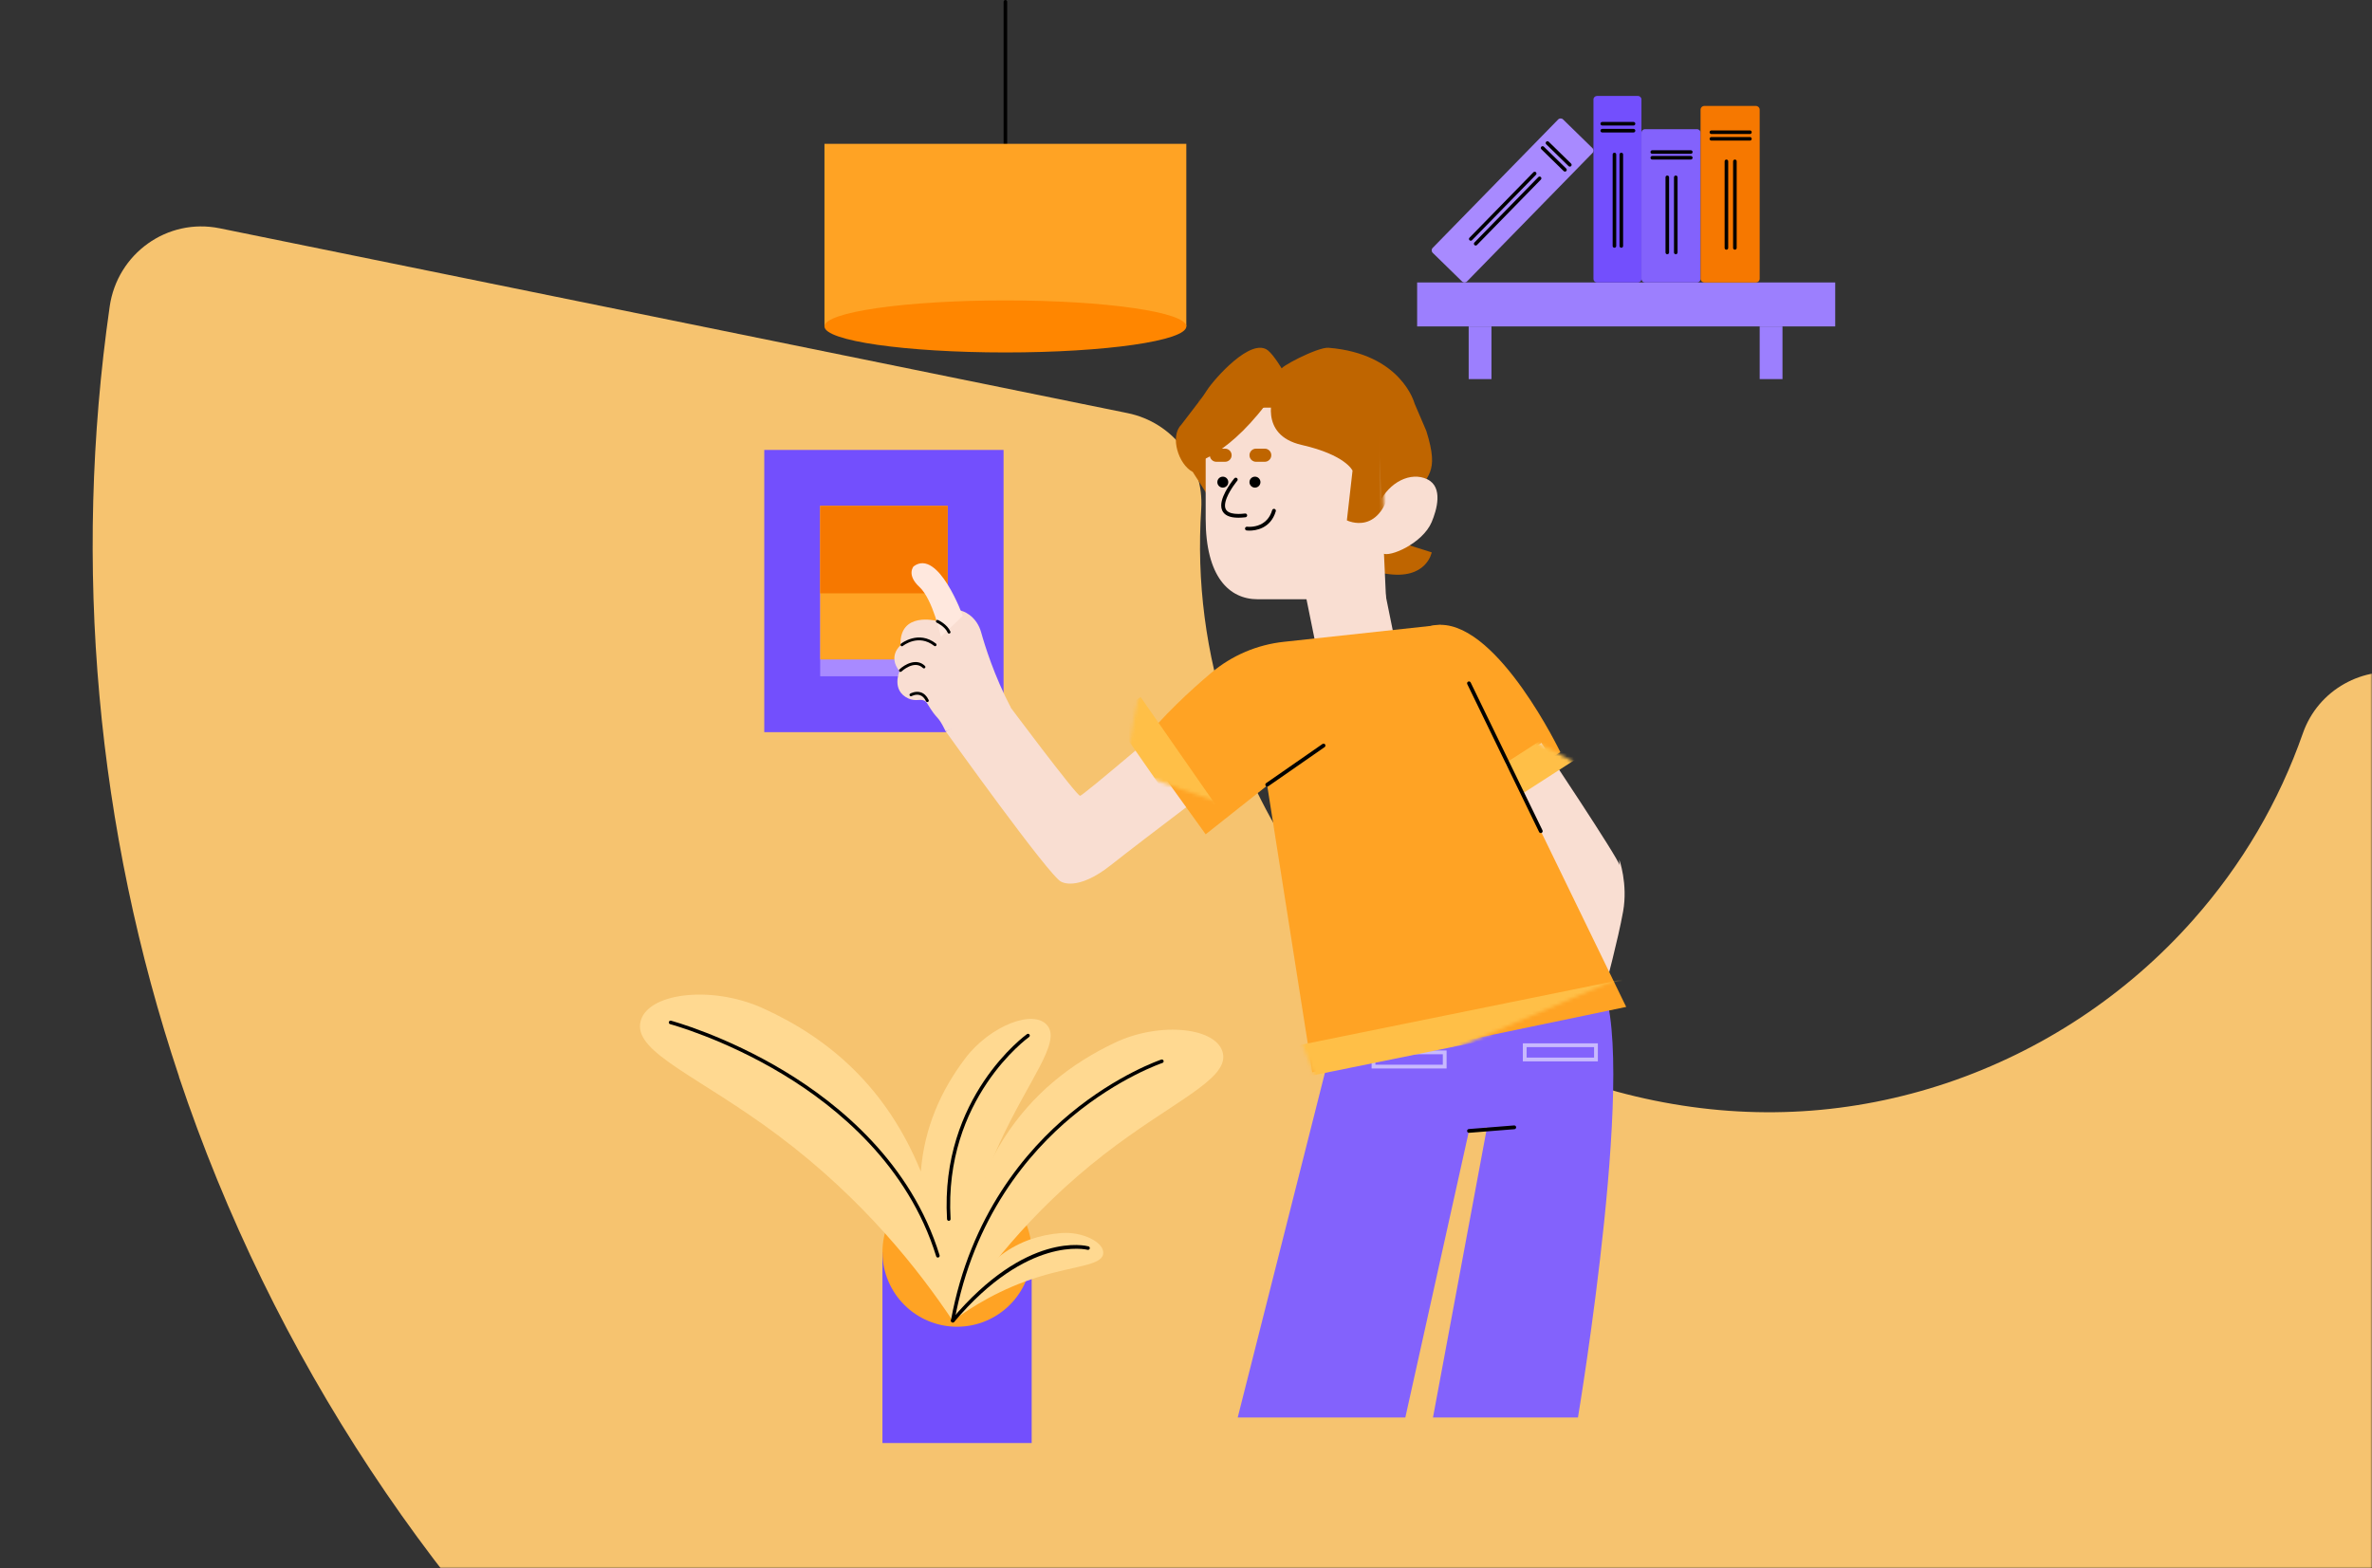 <svg width="682" height="451" viewBox="0 0 682 451" fill="none" xmlns="http://www.w3.org/2000/svg">
<rect x="0" y="0" width="682" height="451" fill="#333333" stroke="none"/>
<mask id="mask0_1619_33794" style="mask-type:alpha" maskUnits="userSpaceOnUse" x="0" y="0" width="682" height="451">
<rect width="682" height="451" fill="#F19148"/>
</mask>
<g mask="url(#mask0_1619_33794)">
<path d="M51.469 309.701C78.28 389.807 125.736 461.686 188.82 517.741C251.854 573.721 329.008 612.253 411.947 629.142C494.887 646.032 580.965 640.739 660.946 613.816C740.927 586.894 812.712 539.296 868.714 476.054C918.419 419.882 954.38 352.559 973.684 280.002C977.627 265.153 968.439 249.997 953.376 246.929L692.393 193.785C679.473 191.154 666.515 198.38 662.14 210.84C655.226 230.609 644.661 248.648 630.597 264.528C611.579 286.042 587.082 302.23 559.874 311.422C532.54 320.587 504.226 322.319 475.676 316.505C447.126 310.692 421.744 298.026 400.171 278.901C378.724 259.801 362.508 235.322 353.418 208.085C346.684 187.97 344.001 167.299 345.381 146.337C346.227 133.159 337.127 121.44 324.207 118.809L63.161 65.652C48.098 62.584 33.715 72.94 31.537 88.15C20.868 162.464 27.701 238.502 51.481 309.638L51.469 309.701Z" fill="#F6C36F"/>
</g>
<path d="M401.496 155.648L407.024 143.115C409.976 136.423 414.099 136.557 410.085 123.901L406.712 116.027C406.712 116.027 403.017 101.73 381.977 100.013C378.803 99.755 366.877 106.067 368.649 106.172C368.649 106.172 366.349 102.277 364.631 100.831C359.795 96.752 349.036 109.114 347.072 112.165C346.424 113.172 345.754 114.161 345.025 115.111L339.62 122.172C336.32 125.502 338.795 133.553 342.946 135.731L346.659 141.539L349.079 154.057C349.25 156.778 351.336 158.988 354.042 159.307C364.458 160.543 389.381 163.539 398.525 165.003C410.212 166.869 411.646 158.851 411.646 158.851L401.496 155.648Z" fill="#BF6500"/>
<path d="M398.518 172.34H361.636C353.361 172.34 346.656 165.833 346.656 149.205V117.397L395.989 116.915L398.518 172.34Z" fill="#F9DED2"/>
<path d="M392.403 198.282C386.306 199.522 380.361 195.579 379.122 189.482L374.761 167.992C373.522 161.894 377.463 155.948 383.56 154.709C389.657 153.47 395.602 157.412 396.841 163.51L401.202 185C402.438 191.097 398.5 197.043 392.403 198.282Z" fill="#F9DED2"/>
<path d="M396.565 144.658C393.696 150.687 393.189 156.217 397.554 159.126C399.482 160.412 409.045 156.285 411.639 150.129C413.052 146.782 415.081 140.079 410.342 137.821C405.607 135.568 399.438 138.626 396.565 144.658Z" fill="#F9DED2"/>
<mask id="mask1_1619_33794" style="mask-type:luminance" maskUnits="userSpaceOnUse" x="344" y="115" width="55" height="57">
<path d="M398.518 171.978H361.636C353.361 171.978 346.656 165.47 346.656 148.843L344.594 115.589H397.073L398.518 171.978Z" fill="white"/>
</mask>
<g mask="url(#mask1_1619_33794)">
<path d="M343.265 133.172C343.265 133.172 353.706 131.172 366.233 113.179C366.233 113.179 361.574 125.067 374.264 127.958C386.954 130.85 388.882 135.35 388.882 135.35L387.255 149.647C387.255 149.647 397.395 154.789 400.286 138.241C403.177 121.694 396.707 104.82 396.707 104.82L345.192 107.719L343.265 133.172Z" fill="#BF6500"/>
</g>
<path d="M352.231 132.803H349.735C348.692 132.803 347.848 131.959 347.848 130.915C347.848 129.872 348.692 129.027 349.735 129.027H352.231C353.274 129.027 354.119 129.872 354.119 130.915C354.119 131.959 353.274 132.803 352.231 132.803Z" fill="#BF6500"/>
<path d="M363.635 132.803H361.139C360.096 132.803 359.252 131.959 359.252 130.915C359.252 129.872 360.096 129.027 361.139 129.027H363.635C364.679 129.027 365.523 129.872 365.523 130.915C365.523 131.959 364.679 132.803 363.635 132.803Z" fill="#BF6500"/>
<path d="M353.162 138.658C353.162 139.528 352.456 140.234 351.586 140.234C350.717 140.234 350.01 139.528 350.01 138.658C350.01 137.789 350.717 137.082 351.586 137.082C352.456 137.082 353.162 137.785 353.162 138.658Z" fill="black"/>
<path d="M360.828 140.234C361.698 140.234 362.404 139.529 362.404 138.658C362.404 137.788 361.698 137.082 360.828 137.082C359.957 137.082 359.252 137.788 359.252 138.658C359.252 139.529 359.957 140.234 360.828 140.234Z" fill="black"/>
<path d="M354.894 137.571C354.883 137.582 353.959 138.694 353.024 140.209C352.557 140.966 352.09 141.825 351.731 142.709C351.376 143.593 351.123 144.503 351.123 145.379C351.123 145.854 351.199 146.325 351.387 146.763C351.666 147.423 352.206 147.985 352.985 148.343C353.763 148.706 354.767 148.89 356.064 148.89C356.676 148.89 357.354 148.847 358.107 148.76C358.404 148.724 358.618 148.456 358.585 148.158C358.549 147.861 358.281 147.648 357.984 147.68C357.267 147.763 356.629 147.803 356.068 147.803C355.271 147.803 354.626 147.724 354.115 147.593C353.347 147.39 352.894 147.082 352.615 146.724C352.34 146.365 352.213 145.927 352.213 145.379C352.213 144.716 352.416 143.919 352.742 143.118C353.231 141.912 353.981 140.687 354.608 139.774C354.923 139.318 355.205 138.937 355.408 138.676C355.51 138.546 355.593 138.441 355.647 138.372C355.676 138.336 355.698 138.31 355.713 138.292L355.734 138.267C355.926 138.035 355.894 137.694 355.665 137.502C355.43 137.31 355.086 137.343 354.894 137.571Z" fill="black"/>
<path d="M358.437 152.561C358.455 152.564 358.752 152.601 359.226 152.601C360.107 152.601 361.606 152.474 363.106 151.706C363.856 151.322 364.602 150.778 365.251 150.014C365.899 149.249 366.45 148.271 366.816 147.032C366.903 146.745 366.736 146.441 366.45 146.354C366.164 146.267 365.86 146.434 365.773 146.72C365.443 147.825 364.968 148.662 364.421 149.307C363.599 150.275 362.603 150.822 361.654 151.133C360.704 151.445 359.806 151.51 359.226 151.51C359.02 151.51 358.853 151.503 358.741 151.492C358.687 151.488 358.643 151.485 358.614 151.481L358.585 151.477H358.578L358.571 151.546L358.582 151.477L358.574 151.546L358.585 151.477C358.288 151.438 358.013 151.648 357.973 151.945C357.933 152.242 358.14 152.521 358.437 152.561Z" fill="black"/>
<path d="M432.064 226.681L448.634 216.319C448.634 216.319 431.068 179.691 414.193 179.691C397.319 179.691 413.241 208.369 414.193 208.609C415.146 208.848 432.064 226.681 432.064 226.681Z" fill="#FFA324"/>
<path d="M387.255 283.552L355.868 407.656H404.061L422.362 325.241L427.554 324.205L412.012 407.656H453.695C453.695 407.656 471.765 299.697 459.719 281.624C447.674 263.552 387.255 283.552 387.255 283.552Z" fill="#8362FC"/>
<path d="M415.385 302.647V302.103H394.363V307.284H415.929V302.103H415.385V302.647H414.842V306.197H395.45V303.19H415.385V302.647H414.842H415.385Z" fill="#C8B9FD"/>
<path d="M458.875 300.596V300.052H437.853V305.237H459.419V300.052H458.875V300.596H458.332V304.15H438.94V301.139H458.875V300.596H458.332H458.875Z" fill="#C8B9FD"/>
<path d="M465.566 247.164C465.566 247.164 468.099 254.153 466.682 262.106C465.262 270.059 461.65 283.552 461.65 283.552L423.782 256.805L427.557 223.79L443.185 213.67C443.185 213.67 465.566 247.167 465.653 248.852" fill="#F9DED2"/>
<path d="M296.627 360.104H253.72V415H296.627V360.104Z" fill="#734FFD"/>
<path d="M296.611 361.06C297.147 349.222 287.987 339.19 276.15 338.653C264.314 338.116 254.283 347.278 253.747 359.116C253.21 370.955 262.37 380.987 274.207 381.524C286.043 382.061 296.074 372.899 296.611 361.06Z" fill="#FFA324"/>
<path d="M289.073 68.132C288.791 68.132 288.559 67.903 288.559 67.617V0.515C288.559 0.232 288.787 0 289.073 0C289.356 0 289.588 0.228 289.588 0.515V67.617C289.588 67.903 289.356 68.132 289.073 68.132Z" fill="black"/>
<path d="M288.545 129.397H219.743V210.562H288.545V129.397Z" fill="#734FFD"/>
<path d="M272.467 145.477H235.82V194.485H272.467V145.477Z" fill="#A88AFF"/>
<path d="M272.467 145.477H235.82V189.652H272.467V145.477Z" fill="#FFA324"/>
<path d="M272.467 145.477H235.82V170.637H272.467V145.477Z" fill="#F67800"/>
<path d="M341.091 41.363H237.052V93.879H341.091V41.363Z" fill="#FFA324"/>
<path d="M289.073 101.361C317.804 101.361 341.095 98.011 341.095 93.879C341.095 89.746 317.804 86.397 289.073 86.397C260.343 86.397 237.052 89.746 237.052 93.879C237.052 98.011 260.343 101.361 289.073 101.361Z" fill="#FF8600"/>
<path d="M527.663 81.233H407.459V93.875H527.663V81.233Z" fill="#9C7FFE"/>
<path d="M428.829 93.878H422.275V109.024H428.829V93.878Z" fill="#9C7FFE"/>
<path d="M512.502 93.878H505.948V109.024H512.502V93.878Z" fill="#9C7FFE"/>
<path d="M470.946 81.233H459.161C458.604 81.233 458.154 80.78 458.154 80.226V28.605C458.154 28.047 458.607 27.598 459.161 27.598H470.946C471.504 27.598 471.953 28.051 471.953 28.605V80.226C471.953 80.784 471.504 81.233 470.946 81.233Z" fill="#734FFD"/>
<path d="M469.675 36.098H460.679C460.397 36.098 460.165 35.87 460.165 35.584C460.165 35.298 460.393 35.069 460.679 35.069H469.675C469.957 35.069 470.189 35.298 470.189 35.584C470.189 35.87 469.957 36.098 469.675 36.098Z" fill="black"/>
<path d="M469.675 38.098H460.679C460.397 38.098 460.165 37.87 460.165 37.584C460.165 37.301 460.393 37.069 460.679 37.069H469.675C469.957 37.069 470.189 37.298 470.189 37.584C470.189 37.87 469.957 38.098 469.675 38.098Z" fill="black"/>
<path d="M466.164 71.248C465.882 71.248 465.65 71.02 465.65 70.733V44.429C465.65 44.146 465.878 43.914 466.164 43.914C466.451 43.914 466.679 44.142 466.679 44.429V70.733C466.679 71.02 466.451 71.248 466.164 71.248Z" fill="black"/>
<path d="M464.186 71.248C463.904 71.248 463.672 71.02 463.672 70.733V44.429C463.672 44.146 463.9 43.914 464.186 43.914C464.472 43.914 464.701 44.142 464.701 44.429V70.733C464.701 71.02 464.469 71.248 464.186 71.248Z" fill="black"/>
<path d="M420.374 80.951L411.944 72.715C411.545 72.327 411.538 71.686 411.925 71.291L447.993 34.367C448.38 33.968 449.022 33.961 449.417 34.348L457.846 42.584C458.245 42.972 458.252 43.613 457.865 44.008L421.797 80.933C421.41 81.331 420.772 81.338 420.374 80.951Z" fill="#A88AFF"/>
<path d="M451.362 47.921C451.231 47.921 451.105 47.874 451.003 47.776L444.569 41.49C444.366 41.291 444.363 40.968 444.562 40.765C444.761 40.562 445.084 40.559 445.287 40.758L451.721 47.044C451.923 47.244 451.927 47.566 451.728 47.769C451.626 47.87 451.492 47.921 451.362 47.921Z" fill="black"/>
<path d="M449.964 49.353C449.833 49.353 449.706 49.306 449.605 49.208L443.171 42.918C442.968 42.718 442.965 42.396 443.164 42.193C443.363 41.99 443.685 41.986 443.888 42.186L450.322 48.476C450.525 48.675 450.529 48.998 450.329 49.2C450.228 49.302 450.094 49.353 449.964 49.353Z" fill="black"/>
<path d="M424.29 70.614C424.159 70.614 424.032 70.566 423.931 70.469C423.728 70.269 423.725 69.947 423.924 69.744L442.302 50.928C442.501 50.725 442.823 50.722 443.026 50.921C443.229 51.12 443.233 51.443 443.033 51.646L424.656 70.461C424.558 70.559 424.424 70.614 424.29 70.614Z" fill="black"/>
<path d="M422.877 69.229C422.746 69.229 422.62 69.182 422.518 69.084C422.315 68.885 422.312 68.563 422.511 68.36L440.889 49.544C441.088 49.341 441.41 49.338 441.613 49.537C441.816 49.736 441.82 50.059 441.62 50.261L423.243 69.077C423.141 69.178 423.011 69.229 422.877 69.229Z" fill="black"/>
<path d="M487.936 81.234H472.967C472.406 81.234 471.953 80.781 471.953 80.219V38.171C471.953 37.61 472.406 37.157 472.967 37.157H487.936C488.498 37.157 488.951 37.61 488.951 38.171V80.219C488.951 80.781 488.498 81.234 487.936 81.234Z" fill="#8362FC"/>
<path d="M486.143 44.236H475.061C474.779 44.236 474.547 44.008 474.547 43.722C474.547 43.439 474.775 43.208 475.061 43.208H486.143C486.426 43.208 486.658 43.436 486.658 43.722C486.658 44.008 486.426 44.236 486.143 44.236Z" fill="black"/>
<path d="M486.143 45.881H475.061C474.779 45.881 474.547 45.653 474.547 45.367C474.547 45.08 474.775 44.852 475.061 44.852H486.143C486.426 44.852 486.658 45.08 486.658 45.367C486.658 45.653 486.426 45.881 486.143 45.881Z" fill="black"/>
<path d="M481.821 73.121C481.539 73.121 481.307 72.893 481.307 72.606V50.99C481.307 50.708 481.535 50.476 481.821 50.476C482.108 50.476 482.336 50.704 482.336 50.99V72.606C482.336 72.889 482.104 73.121 481.821 73.121Z" fill="black"/>
<path d="M479.383 73.121C479.101 73.121 478.869 72.893 478.869 72.606V50.99C478.869 50.708 479.097 50.476 479.383 50.476C479.67 50.476 479.898 50.704 479.898 50.99V72.606C479.898 72.889 479.666 73.121 479.383 73.121Z" fill="black"/>
<path d="M504.858 81.233H490.037C489.436 81.233 488.951 80.744 488.951 80.146V31.555C488.951 30.953 489.436 30.468 490.037 30.468H504.858C505.459 30.468 505.945 30.957 505.945 31.555V80.146C505.948 80.748 505.459 81.233 504.858 81.233Z" fill="#F67800"/>
<path d="M503.141 38.541H492.059C491.777 38.541 491.545 38.312 491.545 38.026C491.545 37.744 491.773 37.512 492.059 37.512H503.141C503.423 37.512 503.655 37.74 503.655 38.026C503.655 38.312 503.423 38.541 503.141 38.541Z" fill="black"/>
<path d="M503.141 40.435H492.059C491.777 40.435 491.545 40.207 491.545 39.921C491.545 39.635 491.773 39.406 492.059 39.406H503.141C503.423 39.406 503.655 39.635 503.655 39.921C503.655 40.207 503.423 40.435 503.141 40.435Z" fill="black"/>
<path d="M498.819 71.809C498.536 71.809 498.304 71.581 498.304 71.295V46.399C498.304 46.117 498.533 45.885 498.819 45.885C499.105 45.885 499.333 46.113 499.333 46.399V71.295C499.33 71.581 499.101 71.809 498.819 71.809Z" fill="black"/>
<path d="M496.381 71.809C496.098 71.809 495.866 71.581 495.866 71.295V46.399C495.866 46.117 496.095 45.885 496.381 45.885C496.667 45.885 496.895 46.113 496.895 46.399V71.295C496.895 71.581 496.663 71.809 496.381 71.809Z" fill="black"/>
<path d="M273.945 379.854C276.184 334.77 295.236 311.864 320.569 299.857C333.65 293.654 350.271 295.483 351.644 303.078C353.01 310.636 336.806 316.94 317.316 332.089C295.957 348.687 282.259 366.883 273.945 379.854Z" fill="#FFD991"/>
<path d="M184.074 294.245C185.476 285.585 204.321 283.165 219.315 289.94C238.722 298.708 255.038 313.071 264.762 336.912C265.762 324.296 270.522 313.636 277.506 304.393C284.628 294.969 297.337 290.013 301.195 294.991C305.035 299.94 295.696 310.622 287.32 328.934C278.14 348.999 275.101 367.333 273.985 379.855L273.934 379.742C273.938 379.786 273.941 379.826 273.945 379.866C264.229 365.296 248.289 344.908 223.681 326.495C201.224 309.69 182.679 302.861 184.074 294.245Z" fill="#FFD991"/>
<path d="M273.945 379.855C281.763 361.941 292.986 355.59 305.086 354.611C311.335 354.108 317.783 357.394 317.175 360.68C316.57 363.949 309.042 364.017 298.826 367.162C287.635 370.612 279.299 375.876 273.945 379.855Z" fill="#FFD991"/>
<path d="M273.934 380.257L273.84 380.249C273.561 380.199 273.376 379.931 273.427 379.652C278.966 349.452 295.105 330.691 307.669 320.266C321.283 308.973 333.774 304.759 333.9 304.719C334.172 304.632 334.458 304.777 334.549 305.045C334.639 305.313 334.491 305.603 334.223 305.694C334.1 305.734 321.761 309.9 308.292 321.085C295.873 331.397 279.915 349.963 274.438 379.836C274.394 380.083 274.177 380.257 273.934 380.257Z" fill="black"/>
<path d="M272.804 351.1C272.536 351.1 272.308 350.89 272.293 350.618C270.214 315.484 295.033 297.578 295.283 297.4C295.514 297.237 295.833 297.291 295.996 297.523C296.159 297.755 296.105 298.074 295.873 298.237C295.627 298.411 271.272 316.009 273.315 350.557C273.333 350.839 273.115 351.082 272.833 351.1H272.804Z" fill="black"/>
<path d="M273.941 380.369C273.826 380.369 273.706 380.329 273.612 380.249C273.394 380.068 273.369 379.742 273.55 379.524C295.149 353.894 312.248 358.245 312.969 358.441C313.24 358.517 313.4 358.799 313.327 359.071C313.251 359.343 312.969 359.506 312.697 359.43C312.527 359.386 295.471 355.104 274.336 380.184C274.235 380.307 274.09 380.369 273.941 380.369Z" fill="black"/>
<path d="M269.659 361.662C269.442 361.662 269.239 361.521 269.17 361.3C261.128 335.198 240.776 318.44 225.119 308.98C208.121 298.708 192.826 294.578 192.674 294.534C192.399 294.462 192.236 294.179 192.312 293.907C192.384 293.632 192.667 293.473 192.939 293.541C193.091 293.581 208.505 297.744 225.622 308.085C241.442 317.64 262.008 334.575 270.149 360.995C270.232 361.267 270.08 361.553 269.808 361.637C269.761 361.655 269.71 361.662 269.659 361.662Z" fill="black"/>
<path d="M271.898 210.301C271.898 210.301 302.068 252.548 305.151 253.588C305.151 253.588 309.708 256.461 319.363 248.82C329.017 241.178 355.868 220.972 355.868 220.972L338.226 205.87C338.226 205.87 311.512 228.733 310.56 228.863C309.603 228.993 289.526 202.065 289.526 202.065L271.898 210.301Z" fill="#F9DED2"/>
<path d="M290.628 203.467C285.838 194.34 283.114 185.499 282.089 181.815C281.535 179.825 280.379 178.039 278.716 176.815C276.481 175.17 273.116 174.293 269.199 178.536C269.199 178.536 258.552 175.807 258.915 185.59C258.915 185.59 255.136 188.673 258.625 193.054C258.625 193.054 256.172 198.576 261.172 200.869C262.07 201.282 263.063 201.406 264.044 201.304C264.794 201.228 265.946 201.224 266.559 202.246C269.794 207.645 269.395 205.185 271.895 210.304" fill="#F9DED2"/>
<path d="M276.818 177.115C276.818 177.115 269.812 157.648 262.7 162.858C262.7 162.858 260.516 165.256 264.37 168.818C268.225 172.38 270.529 183.137 270.529 183.137L276.818 177.115Z" fill="#FFE8DE"/>
<path d="M272.985 182.195C272.79 182.249 272.576 182.155 272.492 181.963C271.67 180.126 269.37 179.083 269.348 179.072C269.138 178.978 269.044 178.731 269.138 178.521C269.232 178.311 269.478 178.217 269.688 178.307C269.794 178.354 272.304 179.489 273.257 181.619C273.351 181.829 273.257 182.076 273.047 182.173L272.985 182.195Z" fill="black"/>
<path d="M268.971 185.822C268.848 185.858 268.707 185.833 268.598 185.746C264.113 182.21 259.773 185.619 259.589 185.764C259.411 185.909 259.147 185.88 259.002 185.703C258.857 185.521 258.886 185.261 259.063 185.116C259.114 185.076 264.099 181.137 269.116 185.09C269.297 185.232 269.33 185.496 269.185 185.677C269.127 185.753 269.051 185.8 268.971 185.822Z" fill="black"/>
<path d="M265.769 192.214C265.631 192.253 265.475 192.217 265.363 192.109C262.878 189.674 259.226 193.08 259.19 193.116C259.023 193.275 258.759 193.268 258.599 193.101C258.44 192.935 258.447 192.67 258.614 192.511C260.081 191.119 263.505 189.119 265.946 191.514C266.113 191.677 266.113 191.942 265.954 192.105C265.899 192.159 265.838 192.196 265.769 192.214Z" fill="black"/>
<path d="M266.732 201.887C266.54 201.942 266.33 201.851 266.243 201.663C265.801 200.728 265.207 200.137 264.475 199.906C263.298 199.536 262.139 200.188 262.128 200.192C261.929 200.308 261.672 200.235 261.559 200.036C261.443 199.837 261.516 199.579 261.715 199.467C261.777 199.431 263.208 198.63 264.729 199.108C265.693 199.413 266.457 200.152 267.004 201.304C267.102 201.514 267.015 201.764 266.805 201.862L266.732 201.887Z" fill="black"/>
<path d="M467.562 289.578L377.318 308.371L364.353 225.91L346.656 239.935L327.927 213.91C334.306 205.902 342.182 198.627 348.275 193.482C354.176 188.5 361.444 185.409 369.124 184.579L414.193 179.695L467.562 289.578Z" fill="#FFA324"/>
<mask id="mask2_1619_33794" style="mask-type:luminance" maskUnits="userSpaceOnUse" x="400" y="205" width="54" height="33">
<path d="M444.813 237.198L453.13 219.51C453.13 219.51 418.526 198.239 404.341 207.382C390.153 216.527 419.07 232.001 420.003 231.689C420.933 231.374 444.813 237.198 444.813 237.198Z" fill="white"/>
</mask>
<g mask="url(#mask2_1619_33794)">
<path d="M474.568 192.582L432.698 219.567L438.12 227.982L479.989 200.996L474.568 192.582Z" fill="#FFBF47"/>
</g>
<path d="M421.873 196.75L442.523 239.269C442.653 239.541 442.979 239.653 443.247 239.519C443.519 239.388 443.631 239.062 443.497 238.794L422.848 196.275C422.717 196.004 422.391 195.891 422.123 196.025C421.855 196.156 421.743 196.482 421.873 196.75Z" fill="black"/>
<path d="M422.406 325.781L435.426 324.744C435.727 324.719 435.948 324.458 435.926 324.161C435.904 323.864 435.64 323.639 435.343 323.661L422.323 324.697C422.022 324.723 421.801 324.984 421.823 325.281C421.844 325.578 422.105 325.806 422.406 325.781Z" fill="black"/>
<path d="M364.661 226.113L380.861 214.855C381.107 214.685 381.169 214.345 380.999 214.098C380.828 213.852 380.488 213.79 380.242 213.961L364.041 225.218C363.795 225.388 363.733 225.729 363.903 225.975C364.074 226.222 364.414 226.287 364.661 226.113Z" fill="black"/>
<mask id="mask3_1619_33794" style="mask-type:luminance" maskUnits="userSpaceOnUse" x="324" y="144" width="158" height="127">
<path d="M481.926 203.836L418.582 270.81L360.855 210.534L354.338 232.154L324.104 221.491C324.768 211.275 327.079 200.805 329.143 193.101C331.142 185.641 335.342 178.953 341.172 173.885L375.378 144.132L481.926 203.836Z" fill="white"/>
</mask>
<g mask="url(#mask3_1619_33794)">
<path d="M327.942 200.445L319.726 206.162L348.171 247.051L356.387 241.333L327.942 200.445Z" fill="#FFBF47"/>
</g>
<mask id="mask4_1619_33794" style="mask-type:luminance" maskUnits="userSpaceOnUse" x="313" y="184" width="153" height="134">
<path d="M465.657 281.263L380.951 317.636L351.849 239.407L337.294 256.673L313.764 234.895C318.424 225.779 324.696 217.082 329.644 210.828C334.437 204.771 340.945 200.297 348.307 197.955L391.506 184.202L465.657 281.263Z" fill="white"/>
</mask>
<g mask="url(#mask4_1619_33794)">
<path d="M478.857 279.191L369.63 301.364L371.479 310.474L480.705 288.301L478.857 279.191Z" fill="#FFBF47"/>
</g>
</svg>
